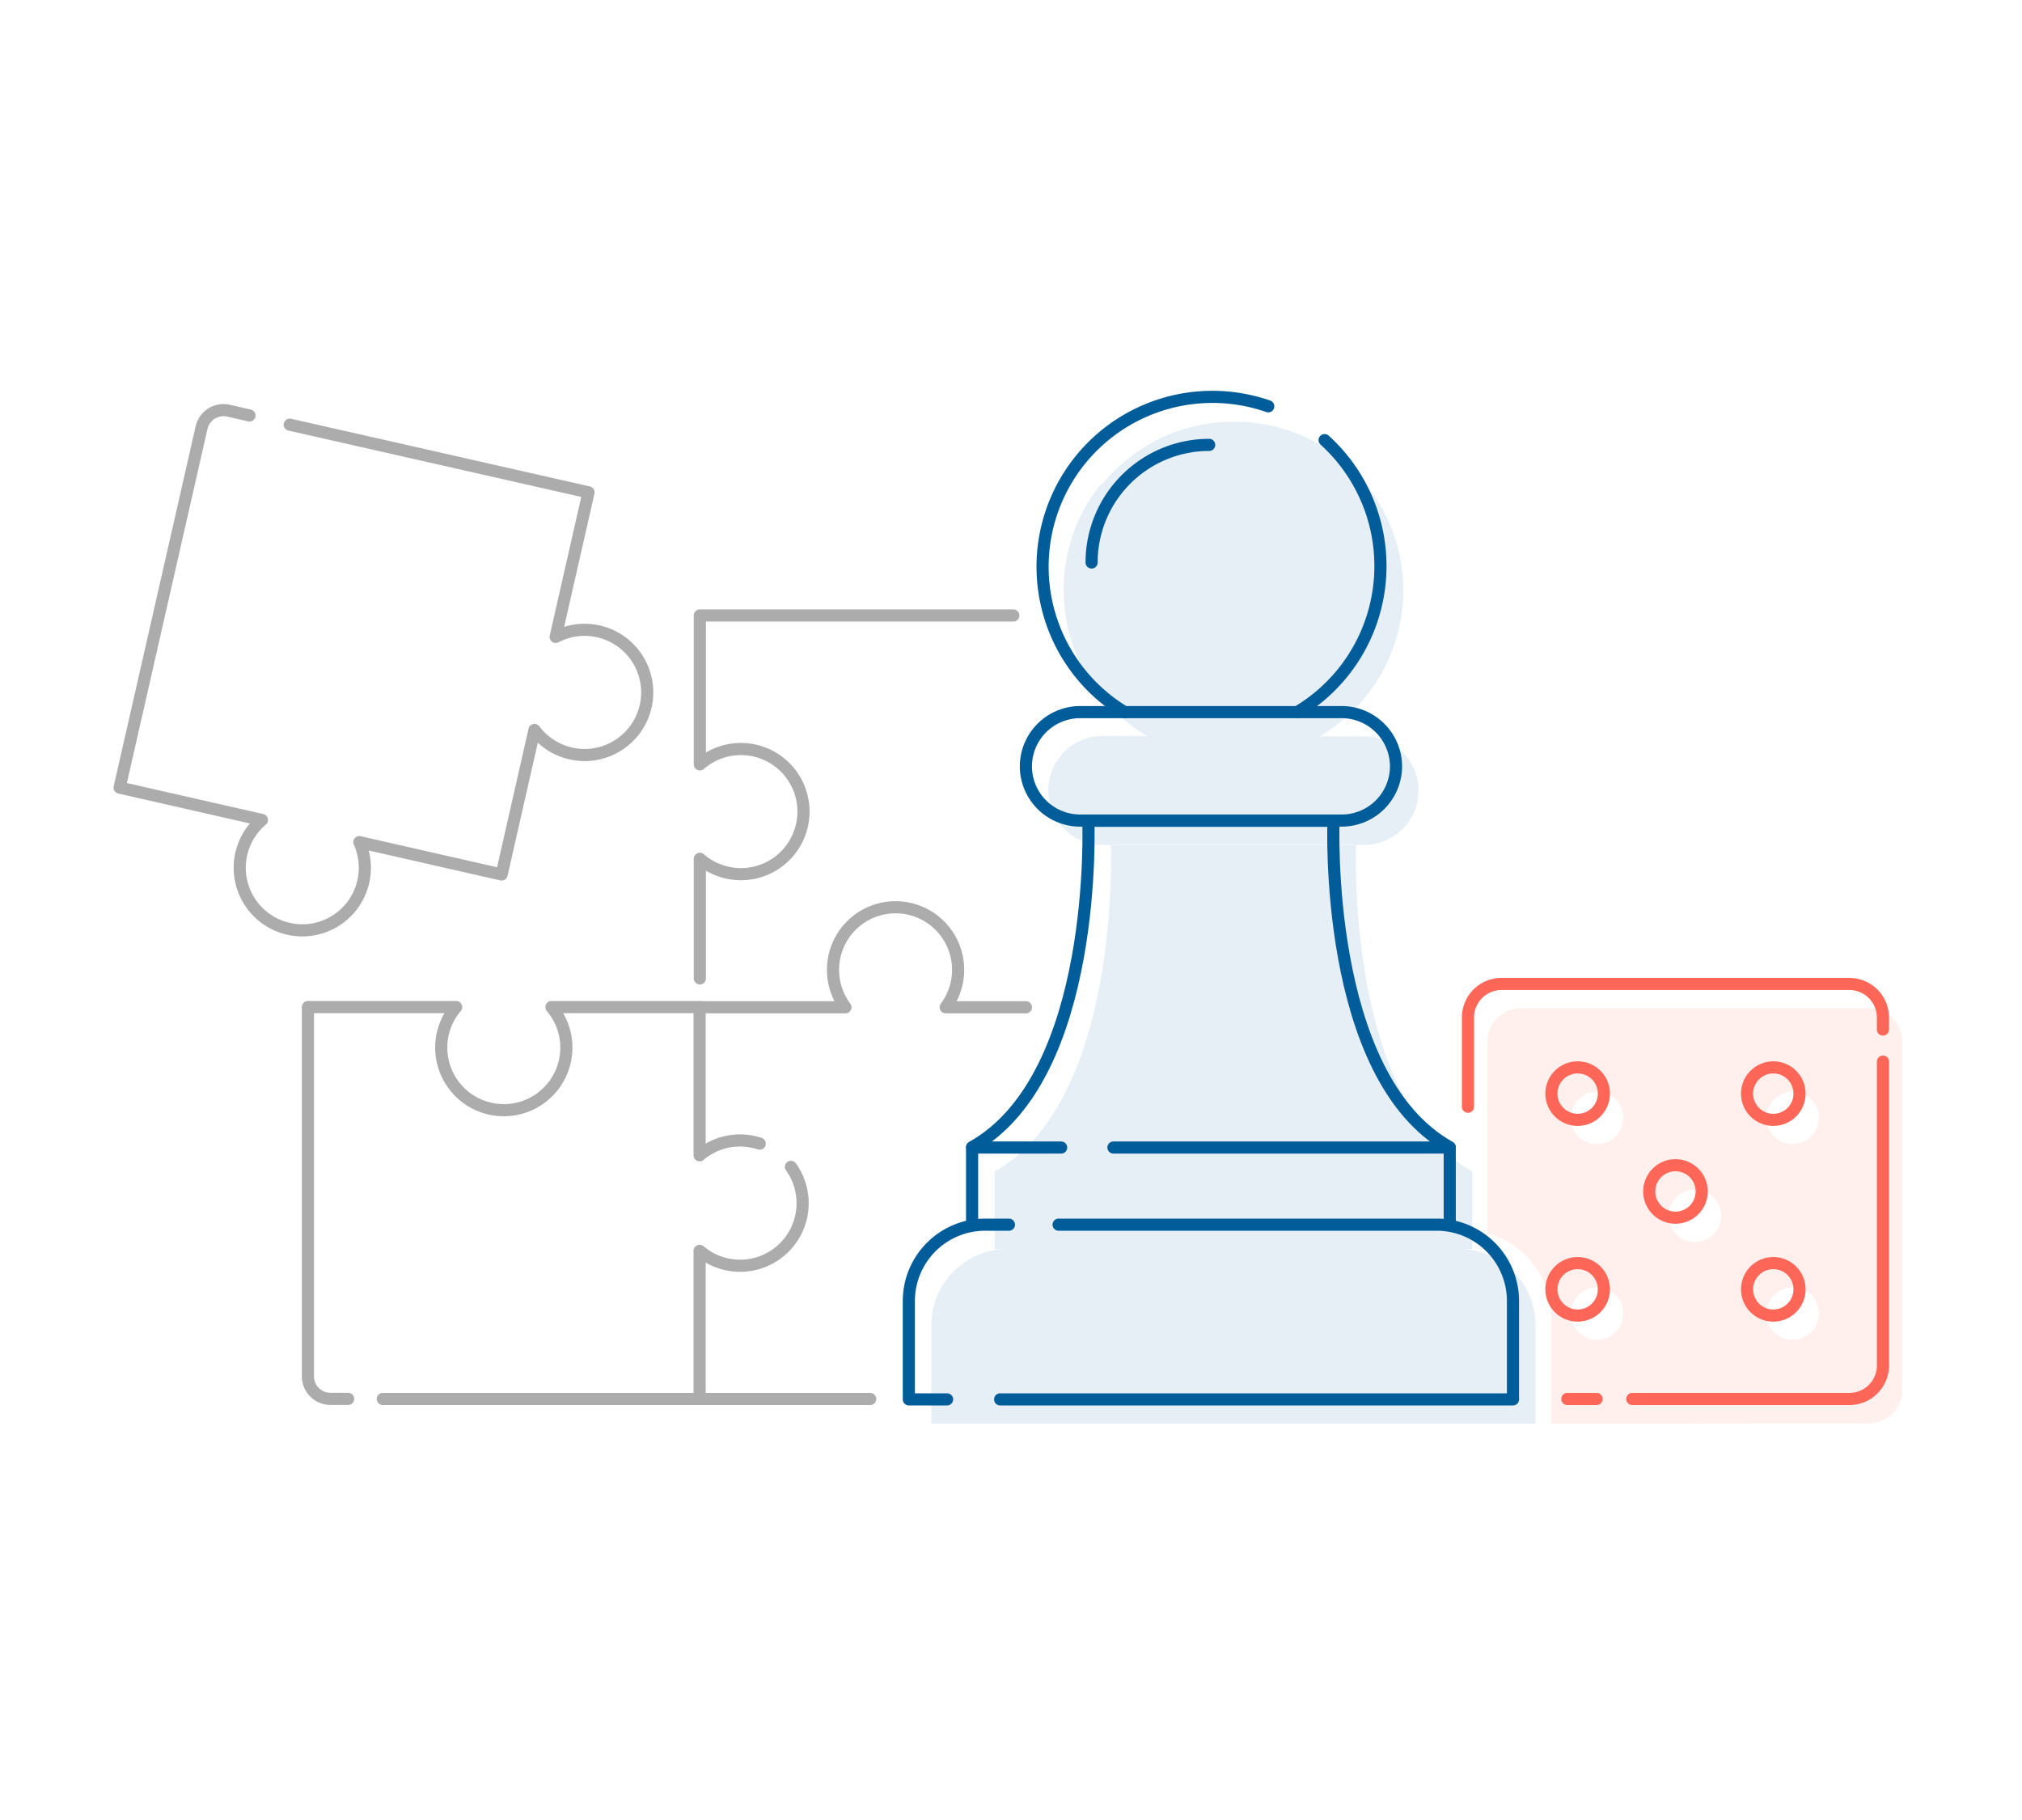 <svg xmlns="http://www.w3.org/2000/svg" id="Layer_1" data-name="Layer 1" viewBox="0 0 500 450"><defs><style>.cls-1,.cls-2,.cls-6{fill:none;stroke-linecap:round;stroke-linejoin:round;stroke-width:3px;}.cls-1{stroke:#acacac;}.cls-2{stroke:#005d9a;}.cls-3,.cls-5{opacity:0.1;}.cls-4{fill:#005d9a;}.cls-5{fill:#fe6757;}.cls-6{stroke:#fe6757;}</style></defs><line class="cls-1" x1="215.18" y1="345.9" x2="173.06" y2="345.9"></line><path class="cls-1" d="M94.66,345.9H173V309.28a15.46,15.46,0,0,0,22.59-20.77"></path><path class="cls-1" d="M187.86,282.77a15.75,15.75,0,0,0-3.71-.74A15.44,15.44,0,0,0,173,285.65V249H136.36a15.47,15.47,0,1,1-23.56,0H76.14v91.3a5.57,5.57,0,0,0,5.57,5.57h4.38"></path><path class="cls-1" d="M173.06,249.05h36a15.47,15.47,0,1,1,24.79,0h19.84"></path><path class="cls-1" d="M250.57,152.18H173.06V189a15.47,15.47,0,1,1,0,23.34v29.57"></path><path class="cls-1" d="M61.69,102.73l-5.19-1.19a5.57,5.57,0,0,0-6.66,4.2l-20.26,89,35.19,8a15.47,15.47,0,1,0,24.09,5.48l35.18,8,8.13-35.74a15.48,15.48,0,1,0,5.23-23l8.13-35.74L71.64,105"></path><path class="cls-2" d="M313.61,100.46a42,42,0,0,0-35.53,75.61h42.71a42,42,0,0,0,6.76-67.25"></path><path class="cls-2" d="M278.08,176.07h-11a13.45,13.45,0,0,0-13.4,13.41h0a13.44,13.44,0,0,0,13.4,13.41H331.8a13.45,13.45,0,0,0,13.41-13.41h0a13.46,13.46,0,0,0-13.41-13.41h-11"></path><path class="cls-2" d="M299,110a29.08,29.08,0,0,0-29.07,29.07"></path><polyline class="cls-2" points="240.38 302.8 240.38 283.73 262.4 283.73"></polyline><polyline class="cls-2" points="275.33 283.73 358.49 283.73 358.49 302.8"></polyline><path class="cls-2" d="M358.49,283.64c-31.36-17.5-28.74-80.7-28.74-80.7H269.12s2.62,63.2-28.74,80.7"></path><path class="cls-2" d="M247.32,346H374.13V321.63A18.88,18.88,0,0,0,355.3,302.8H261.77"></path><path class="cls-2" d="M249.48,302.8h-5.91a18.88,18.88,0,0,0-18.83,18.83V346h9.45"></path><g class="cls-3"><path class="cls-4" d="M259.23,195.48a13.45,13.45,0,0,0,13.41,13.41h64.72a13.1,13.1,0,0,0,4-.61,13.41,13.41,0,0,0-4-26.21h-11A41.93,41.93,0,0,0,347,146c0-.75,0-1.49-.06-2.23l-.06-.74q0-.74-.12-1.47c0-.29-.07-.58-.11-.87s-.11-.87-.17-1.3-.11-.6-.17-.9-.14-.82-.23-1.23l-.21-.92c-.09-.39-.19-.79-.29-1.18s-.17-.61-.26-.91-.23-.76-.35-1.14l-.3-.91c-.13-.37-.27-.74-.4-1.1l-.35-.89c-.15-.36-.3-.72-.46-1.07l-.39-.87-.51-1c-.14-.28-.28-.56-.43-.84s-.37-.68-.56-1l-.47-.81c-.2-.34-.41-.67-.62-1l-.49-.77c-.23-.34-.46-.67-.7-1s-.33-.48-.5-.71-.52-.67-.78-1l-.5-.64c-.3-.36-.61-.71-.92-1.06l-.44-.52c-.47-.51-.94-1-1.43-1.49v0c-.49-.49-1-1-1.51-1.43l0,0h0a42.05,42.05,0,0,0-13.9-8.34h0c-.56-.2-1.12-.39-1.69-.57l-.16,0c-.56-.18-1.13-.34-1.7-.49l-.64-.15-1.26-.29c-.25-.06-.5-.1-.75-.15q-.6-.12-1.2-.21c-.26,0-.51-.09-.77-.12l-1.23-.16-.76-.08c-.44,0-.9-.08-1.35-.1l-.65,0c-.67,0-1.34,0-2,0h0c-.68,0-1.35,0-2,0l-.65,0c-.45,0-.9.06-1.35.1l-.76.08-1.23.16-.77.12q-.6.09-1.2.21c-.25,0-.5.09-.74.15l-1.27.29-.63.15c-.58.15-1.15.31-1.71.49l-.16,0c-.56.18-1.13.37-1.68.57h0a42.05,42.05,0,0,0-13.9,8.34h0l-.05,0c-.51.46-1,.94-1.51,1.43l0,0c-.48.48-.95,1-1.4,1.47-.16.17-.3.35-.45.52-.31.35-.62.7-.91,1.06L272,120c-.26.33-.52.66-.77,1s-.34.48-.51.71-.47.66-.69,1-.33.51-.49.77-.43.66-.63,1-.31.54-.46.81-.38.68-.57,1l-.43.84-.51,1-.39.87-.45,1.07c-.12.29-.24.59-.35.89s-.27.73-.4,1.1-.21.61-.31.91-.23.76-.34,1.14-.18.61-.26.91-.2.79-.29,1.18-.15.61-.22.92-.16.82-.23,1.23-.11.6-.16.9-.12.87-.18,1.3-.08.58-.11.87c0,.49-.08,1-.12,1.47,0,.24,0,.49-.05.74,0,.74-.06,1.48-.06,2.23a41.94,41.94,0,0,0,20.59,36.11h-11A13.44,13.44,0,0,0,259.23,195.48Z"></path><path class="cls-4" d="M360.87,308.8h3.18V289.64c-31.36-17.5-28.73-80.7-28.73-80.7H274.69s2.62,63.2-28.74,80.7V308.8h3.18a18.88,18.88,0,0,0-18.82,18.82V352H379.7V327.62A18.89,18.89,0,0,0,360.87,308.8Z"></path></g><path class="cls-5" d="M462.15,249.29H376.07a8.29,8.29,0,0,0-8.27,8.26v47.59c7.95,1.27,15.77,10.53,15.77,19V352l78.58-.1a8.29,8.29,0,0,0,8.27-8.27V257.55A8.29,8.29,0,0,0,462.15,249.29Zm-67.23,82a6.49,6.49,0,1,1,6.49-6.49A6.49,6.49,0,0,1,394.92,331.27Zm0-48.38a6.49,6.49,0,1,1,6.49-6.49A6.5,6.5,0,0,1,394.92,282.89Zm24.19,24.19a6.49,6.49,0,1,1,6.49-6.49A6.49,6.49,0,0,1,419.11,307.08Zm24.19,24.19a6.49,6.49,0,1,1,6.49-6.49A6.49,6.49,0,0,1,443.3,331.27Zm0-48.38a6.49,6.49,0,1,1,6.49-6.49A6.5,6.5,0,0,1,443.3,282.89Z"></path><line class="cls-6" x1="394.81" y1="345.9" x2="387.56" y2="345.9"></line><path class="cls-6" d="M465.62,262.49v75.15a8.29,8.29,0,0,1-8.27,8.26H403.63"></path><path class="cls-6" d="M363,273.64V251.55a8.29,8.29,0,0,1,8.26-8.26h86.08a8.29,8.29,0,0,1,8.27,8.26v3"></path><circle class="cls-6" cx="414.31" cy="294.59" r="6.49"></circle><circle class="cls-6" cx="438.5" cy="270.4" r="6.49"></circle><circle class="cls-6" cx="390.12" cy="270.4" r="6.49"></circle><circle class="cls-6" cx="438.5" cy="318.79" r="6.49"></circle><circle class="cls-6" cx="390.12" cy="318.79" r="6.49"></circle></svg>